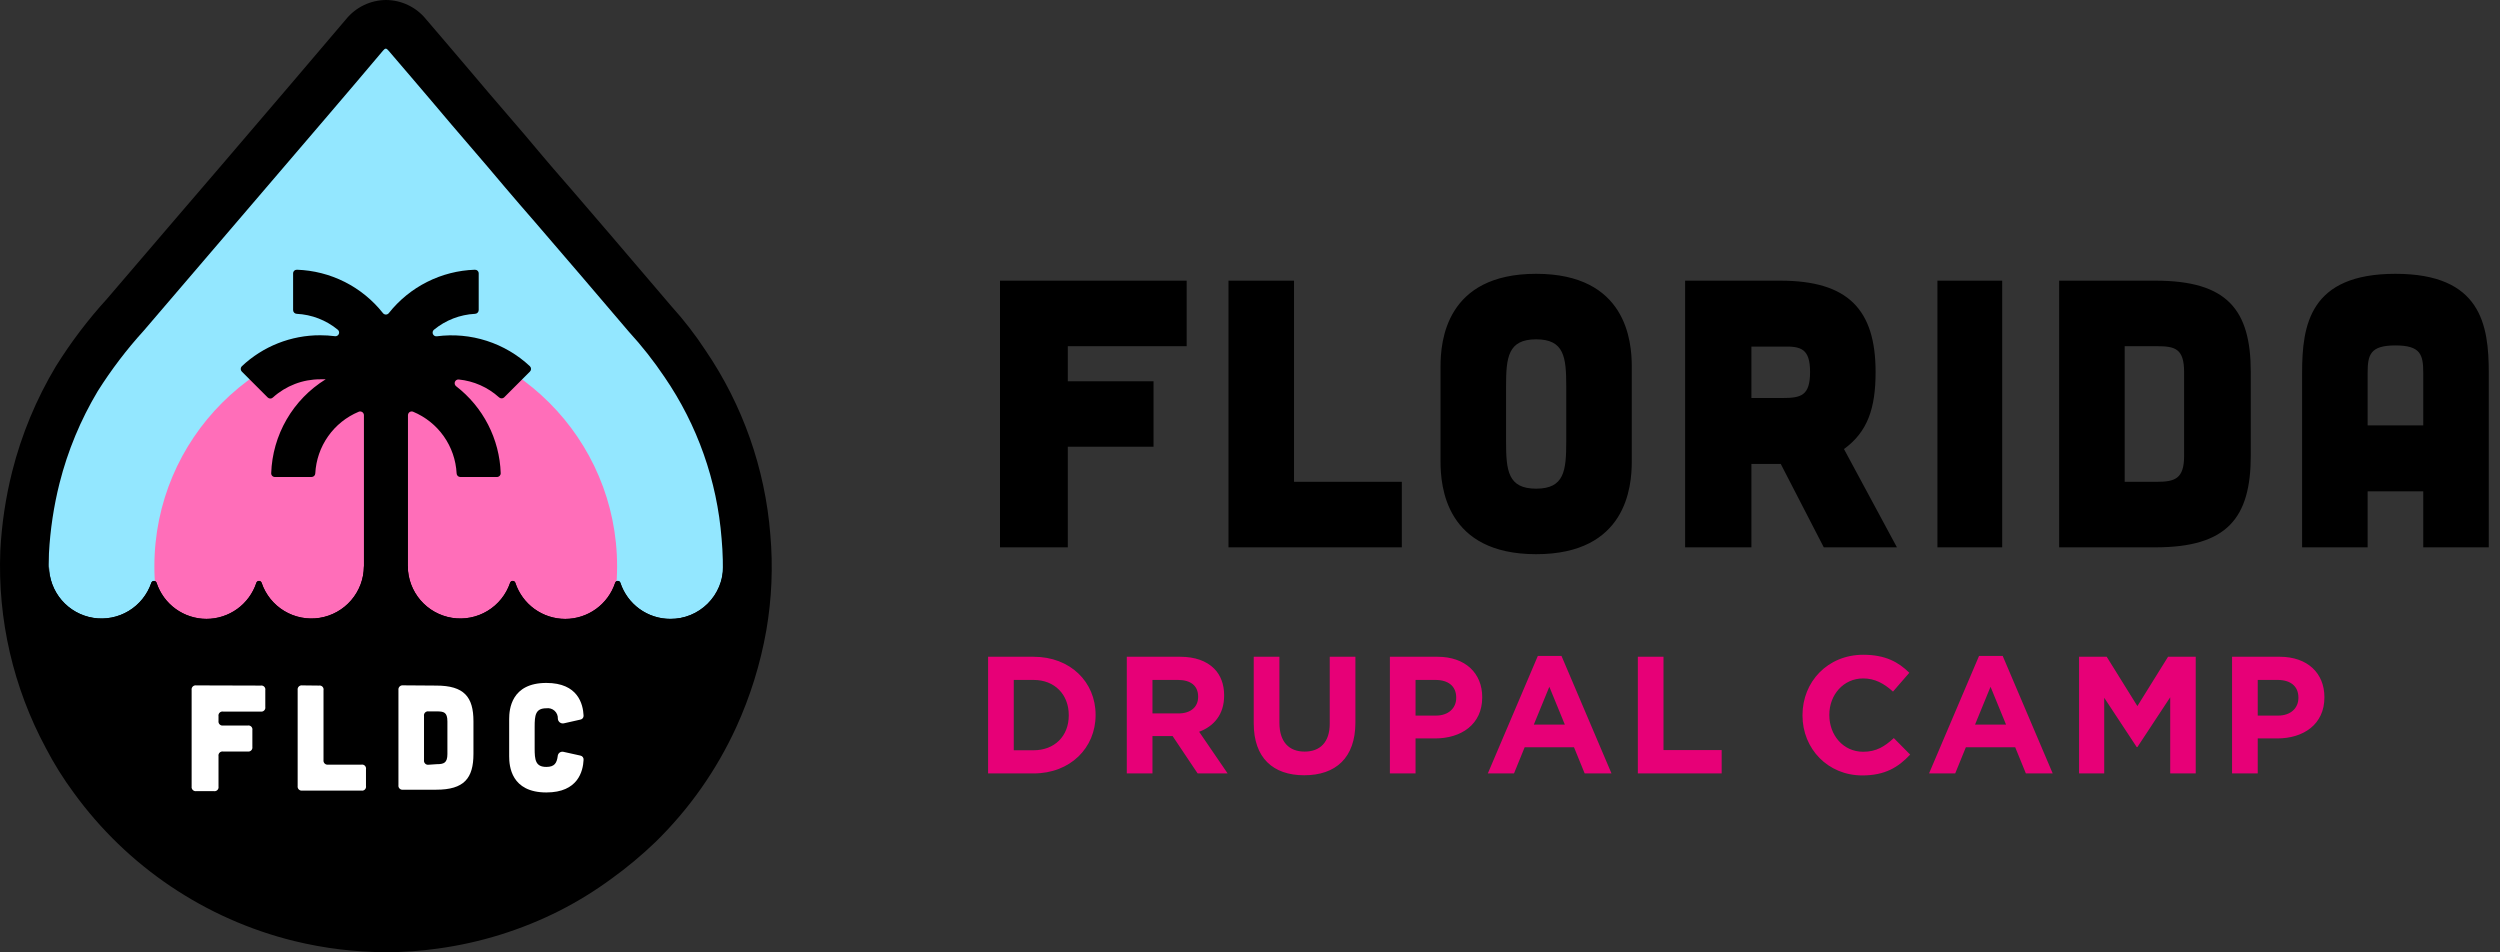 <svg width="210px" height="80px" viewBox="0 0 210 80" version="1.1" xmlns="http://www.w3.org/2000/svg" xmlns:xlink="http://www.w3.org/1999/xlink">
    <rect x="0" y="0" width="210" height="80" fill="#333333" stroke="none"/>
    <g id="Page-1" stroke="none" stroke-width="1" fill="none" fill-rule="evenodd">
        <g id="fldc25-logo" fill-rule="nonzero">
            <g id="Drupal-Camp" transform="translate(83, 55)" fill="#E70077">
                <path d="M-1.94289029e-15,9.968 L-1.94289029e-15,0.168 L3.822,0.168 C6.902,0.168 9.03,2.282 9.03,5.04 L9.03,5.068 C9.03,7.826 6.902,9.968 3.822,9.968 L-1.94289029e-15,9.968 Z M3.822,2.114 L2.156,2.114 L2.156,8.022 L3.822,8.022 C5.586,8.022 6.776,6.832 6.776,5.096 L6.776,5.068 C6.776,3.332 5.586,2.114 3.822,2.114 Z M11.651,9.968 L11.651,0.168 L16.131,0.168 C17.377,0.168 18.343,0.518 18.987,1.162 C19.533,1.708 19.827,2.478 19.827,3.402 L19.827,3.43 C19.827,5.012 18.973,6.006 17.727,6.468 L20.121,9.968 L17.601,9.968 L15.501,6.832 L13.807,6.832 L13.807,9.968 L11.651,9.968 Z M13.807,4.928 L15.991,4.928 C17.041,4.928 17.643,4.368 17.643,3.542 L17.643,3.514 C17.643,2.59 16.999,2.114 15.949,2.114 L13.807,2.114 L13.807,4.928 Z M26.556,10.122 C23.924,10.122 22.314,8.652 22.314,5.768 L22.314,0.168 L24.47,0.168 L24.47,5.712 C24.47,7.308 25.268,8.134 26.584,8.134 C27.9,8.134 28.698,7.336 28.698,5.782 L28.698,0.168 L30.854,0.168 L30.854,5.698 C30.854,8.666 29.188,10.122 26.556,10.122 Z M33.75,9.968 L33.75,0.168 L37.754,0.168 C40.092,0.168 41.506,1.554 41.506,3.556 L41.506,3.584 C41.506,5.852 39.742,7.028 37.544,7.028 L35.906,7.028 L35.906,9.968 L33.75,9.968 Z M35.906,5.11 L37.614,5.11 C38.692,5.11 39.322,4.466 39.322,3.626 L39.322,3.598 C39.322,2.632 38.65,2.114 37.572,2.114 L35.906,2.114 L35.906,5.11 Z M41.978,9.968 L46.178,0.098 L48.166,0.098 L52.366,9.968 L50.112,9.968 L49.216,7.77 L45.072,7.77 L44.176,9.968 L41.978,9.968 Z M45.842,5.866 L48.446,5.866 L47.144,2.688 L45.842,5.866 Z M54.578,9.968 L54.578,0.168 L56.734,0.168 L56.734,8.008 L61.62,8.008 L61.62,9.968 L54.578,9.968 Z M73.435,10.136 C70.551,10.136 68.409,7.91 68.409,5.096 L68.409,5.068 C68.409,2.282 70.509,-3.53883589e-16 73.519,-3.53883589e-16 C75.367,-3.53883589e-16 76.473,0.616 77.383,1.512 L76.011,3.094 C75.255,2.408 74.485,1.988 73.505,1.988 C71.853,1.988 70.663,3.36 70.663,5.04 L70.663,5.068 C70.663,6.748 71.825,8.148 73.505,8.148 C74.625,8.148 75.311,7.7 76.081,7 L77.453,8.386 C76.445,9.464 75.325,10.136 73.435,10.136 Z M79.039,9.968 L83.239,0.098 L85.227,0.098 L89.427,9.968 L87.173,9.968 L86.277,7.77 L82.133,7.77 L81.237,9.968 L79.039,9.968 Z M82.903,5.866 L85.507,5.866 L84.205,2.688 L82.903,5.866 Z M91.64,9.968 L91.64,0.168 L93.964,0.168 L96.54,4.312 L99.116,0.168 L101.44,0.168 L101.44,9.968 L99.298,9.968 L99.298,3.57 L96.54,7.756 L96.484,7.756 L93.754,3.612 L93.754,9.968 L91.64,9.968 Z M104.494,9.968 L104.494,0.168 L108.498,0.168 C110.836,0.168 112.25,1.554 112.25,3.556 L112.25,3.584 C112.25,5.852 110.486,7.028 108.288,7.028 L106.65,7.028 L106.65,9.968 L104.494,9.968 Z M106.65,5.11 L108.358,5.11 C109.436,5.11 110.066,4.466 110.066,3.626 L110.066,3.598 C110.066,2.632 109.394,2.114 108.316,2.114 L106.65,2.114 L106.65,5.11 Z" id="Shape"></path>
            </g>
            <g id="Florida" transform="translate(84, 23)" fill="#000000">
                <path d="M15.68,0.576 L15.68,6.08 L5.696,6.08 L5.696,9.024 L12.896,9.024 L12.896,14.528 L5.696,14.528 L5.696,22.976 L-1.44328993e-15,22.976 L-1.44328993e-15,0.576 L15.68,0.576 Z M24.698,0.576 L24.698,17.472 L33.754,17.472 L33.754,22.976 L19.194,22.976 L19.194,0.576 L24.698,0.576 Z M53.069,7.776 C53.069,5.664 52.621,-5.82867088e-16 45.037,-5.82867088e-16 C37.453,-5.82867088e-16 37.005,5.664 37.005,7.776 L37.005,15.776 C37.005,17.888 37.453,23.552 45.037,23.552 C52.621,23.552 53.069,17.888 53.069,15.776 L53.069,7.776 Z M47.565,14.08 C47.565,16.544 47.405,18.048 45.037,18.048 C42.669,18.048 42.509,16.544 42.509,14.08 L42.509,9.472 C42.509,7.008 42.669,5.504 45.037,5.504 C47.405,5.504 47.565,7.008 47.565,9.472 L47.565,14.08 Z M70.894,14.72 C72.878,13.28 73.55,11.296 73.55,8.256 C73.55,3.008 71.246,0.576 65.55,0.576 L57.55,0.576 L57.55,22.976 L63.118,22.976 L63.118,15.968 L65.582,15.968 L69.198,22.976 L75.342,22.976 L70.894,14.72 Z M65.742,6.112 C67.278,6.08 68.046,6.272 68.046,8.256 C68.046,10.24 67.278,10.432 65.742,10.432 L63.118,10.432 L63.118,6.112 L65.742,6.112 Z M84.184,0.576 L84.184,22.976 L78.744,22.976 L78.744,0.576 L84.184,0.576 Z M88.969,0.576 L88.969,22.976 L97.065,22.976 C103.081,22.976 105.065,20.512 105.065,15.264 L105.065,8.256 C105.065,3.008 103.081,0.576 97.065,0.576 L88.969,0.576 Z M94.473,17.472 L94.473,6.08 L97.161,6.08 C98.697,6.08 99.465,6.272 99.465,8.256 C99.465,8.288 99.465,15.264 99.465,15.296 C99.465,17.216 98.697,17.472 97.161,17.472 L94.473,17.472 Z M125.057,22.976 L119.553,22.976 L119.553,18.272 L114.881,18.272 L114.881,22.976 L109.377,22.976 L109.377,8.32 C109.377,4.288 110.017,-5.82867088e-16 117.217,-5.82867088e-16 C124.417,-5.82867088e-16 125.057,4.288 125.057,8.32 L125.057,22.976 Z M119.553,8.32 C119.553,6.784 119.329,6.016 117.217,6.016 C115.105,6.016 114.881,6.784 114.881,8.32 L114.881,12.736 L119.553,12.736 L119.553,8.32 Z" id="Shape"></path>
            </g>
            <g id="Frame">
                <path d="M60.615,45.252 C60.235,40.384 58.582,35.701 55.821,31.673 C54.918,30.329 53.915,29.055 52.821,27.861 C50.192,24.782 47.571,21.696 44.922,18.634 C44.094,17.673 43.25,16.719 42.438,15.751 C40.453,13.379 38.41,11.063 36.426,8.692 C35.176,7.203 33.894,5.735 32.633,4.25 C32.461,4.043 32.363,4.024 32.176,4.25 C30.639,6.073 29.097,7.888 27.55,9.696 L20.073,18.434 C17.407,21.559 14.74,24.674 12.073,27.779 C10.639,29.355 9.347,31.055 8.21,32.857 C6.771,35.263 5.69,37.866 5.002,40.584 C4.516,42.515 4.218,44.49 4.112,46.479 C3.923,51.502 5.082,56.484 7.467,60.909 C8.059,62.053 8.743,63.147 9.514,64.179 C13.453,69.623 19.202,73.486 25.732,75.073 C32.261,76.661 39.143,75.869 45.141,72.839 C46.471,72.164 47.742,71.38 48.942,70.495 C50.08,69.678 51.16,68.781 52.173,67.812 C54.651,65.4 56.663,62.551 58.107,59.409 C59.145,57.137 59.89,54.743 60.325,52.284 C60.729,49.963 60.826,47.598 60.615,45.252 Z" id="Path" fill="#000000"></path>
                <path d="M32.445,79.984 C29.835,79.98 27.234,79.664 24.699,79.043 C17.251,77.208 10.693,72.795 6.19,66.585 C5.311,65.396 4.527,64.14 3.846,62.827 C1.115,57.752 -0.204,52.038 0.026,46.28 C0.14,44.026 0.475,41.788 1.026,39.6 C1.81,36.498 3.043,33.528 4.686,30.783 C5.943,28.764 7.381,26.864 8.983,25.107 L14.905,18.192 L18.593,13.895 L24.453,7.039 C25.994,5.237 27.532,3.43 29.066,1.617 C29.472,1.116 29.984,0.712 30.565,0.432 C31.145,0.152 31.781,0.005 32.426,0 C33.066,0.004 33.697,0.148 34.275,0.424 C34.853,0.699 35.364,1.099 35.769,1.594 C36.29,2.211 36.818,2.828 37.352,3.445 C38.094,4.313 38.836,5.176 39.57,6.051 C40.531,7.196 41.524,8.352 42.489,9.473 C43.504,10.645 44.559,11.883 45.586,13.114 C46.149,13.786 46.727,14.45 47.305,15.114 L48.028,15.946 C50.212,18.474 52.411,21.052 54.536,23.544 L56.407,25.736 C57.453,26.892 58.408,28.127 59.263,29.431 C62.393,34.029 64.27,39.364 64.708,44.908 C64.944,47.603 64.828,50.318 64.365,52.983 C63.87,55.782 63.022,58.507 61.841,61.093 C60.189,64.697 57.888,67.967 55.052,70.738 C53.901,71.844 52.674,72.867 51.38,73.8 C49.999,74.816 48.539,75.717 47.012,76.496 C43.801,78.118 40.342,79.194 36.777,79.68 C35.342,79.883 33.895,79.984 32.445,79.984 Z M32.418,10.305 L30.668,12.356 L24.808,19.212 L21.12,23.509 C19.144,25.816 17.167,28.124 15.19,30.431 C13.916,31.828 12.765,33.333 11.749,34.927 C10.509,36.995 9.579,39.232 8.987,41.568 C8.56,43.242 8.299,44.953 8.206,46.678 C8.05,50.934 9.03,55.154 11.046,58.905 L11.139,59.085 C11.633,60.026 12.201,60.926 12.839,61.776 C16.197,66.4 21.081,69.689 26.628,71.062 C32.22,72.441 38.121,71.776 43.266,69.187 C44.397,68.613 45.479,67.946 46.5,67.195 C47.482,66.49 48.414,65.719 49.29,64.886 C51.416,62.821 53.138,60.378 54.368,57.682 C55.264,55.724 55.906,53.659 56.278,51.538 C56.62,49.574 56.702,47.573 56.521,45.588 C56.209,41.424 54.796,37.417 52.427,33.978 L52.333,33.834 C51.687,32.869 50.968,31.955 50.184,31.099 L48.282,28.872 C46.165,26.392 43.985,23.825 41.813,21.321 L41.106,20.505 C40.492,19.802 39.883,19.099 39.285,18.388 C38.289,17.216 37.254,15.993 36.254,14.829 C35.254,13.665 34.266,12.512 33.277,11.333 L32.418,10.305 Z" id="Shape" fill="#000000"></path>
                <path d="M60.615,45.252 C60.235,40.384 58.582,35.701 55.821,31.673 C54.918,30.329 53.915,29.055 52.821,27.861 C50.192,24.782 47.571,21.696 44.922,18.634 C44.094,17.673 43.25,16.719 42.438,15.751 C40.453,13.379 38.41,11.063 36.426,8.692 C35.176,7.203 33.894,5.735 32.633,4.25 C32.461,4.043 32.363,4.024 32.176,4.25 C30.639,6.073 29.097,7.888 27.55,9.696 L20.073,18.434 C17.407,21.559 14.74,24.674 12.073,27.779 C10.639,29.355 9.347,31.055 8.21,32.857 C6.771,35.263 5.69,37.866 5.002,40.584 C4.516,42.515 4.218,44.49 4.112,46.479 C3.923,51.502 5.082,56.484 7.467,60.909 C8.059,62.053 8.743,63.147 9.514,64.179 C13.453,69.623 19.202,73.486 25.732,75.073 C32.261,76.661 39.143,75.869 45.141,72.839 C46.471,72.164 47.742,71.38 48.942,70.495 C50.08,69.678 51.16,68.781 52.173,67.812 C54.651,65.4 56.663,62.551 58.107,59.409 C59.145,57.137 59.89,54.743 60.325,52.284 C60.729,49.963 60.826,47.598 60.615,45.252 Z" id="Path" fill="#93E7FF"></path>
                <path d="M32.402,67.011 C43.136,67.011 51.837,58.31 51.837,47.577 C51.837,36.843 43.136,28.142 32.402,28.142 C21.669,28.142 12.968,36.843 12.968,47.577 C12.968,58.31 21.669,67.011 32.402,67.011 Z" id="Path" fill="#FF6EB9"></path>
                <path d="M42.336,33.392 L44.512,31.216 C44.542,31.187 44.566,31.152 44.583,31.113 C44.599,31.074 44.608,31.032 44.608,30.99 C44.608,30.948 44.599,30.906 44.583,30.867 C44.566,30.828 44.542,30.793 44.512,30.763 C43.476,29.794 42.238,29.066 40.887,28.631 C39.537,28.196 38.106,28.065 36.699,28.248 C36.632,28.258 36.563,28.246 36.503,28.214 C36.444,28.181 36.396,28.13 36.368,28.069 C36.339,28.007 36.332,27.937 36.347,27.871 C36.361,27.804 36.397,27.745 36.449,27.701 C37.428,26.895 38.64,26.425 39.906,26.361 C39.988,26.358 40.065,26.324 40.121,26.265 C40.178,26.207 40.21,26.129 40.211,26.048 L40.211,22.97 C40.212,22.928 40.204,22.887 40.188,22.848 C40.172,22.809 40.148,22.774 40.118,22.745 C40.088,22.716 40.053,22.693 40.013,22.678 C39.974,22.663 39.933,22.656 39.891,22.657 C38.493,22.703 37.122,23.053 35.874,23.683 C34.625,24.312 33.528,25.206 32.66,26.302 C32.631,26.339 32.593,26.37 32.551,26.39 C32.508,26.411 32.461,26.422 32.414,26.422 C32.366,26.422 32.32,26.411 32.277,26.39 C32.234,26.37 32.197,26.339 32.168,26.302 C31.301,25.206 30.205,24.312 28.957,23.682 C27.708,23.053 26.338,22.703 24.941,22.657 C24.899,22.656 24.857,22.663 24.818,22.678 C24.779,22.693 24.744,22.716 24.714,22.745 C24.684,22.774 24.66,22.809 24.644,22.848 C24.628,22.887 24.62,22.928 24.621,22.97 L24.621,26.048 C24.621,26.129 24.652,26.207 24.708,26.265 C24.764,26.323 24.841,26.358 24.921,26.361 C26.186,26.424 27.397,26.892 28.375,27.697 C28.427,27.74 28.463,27.798 28.478,27.864 C28.494,27.93 28.487,27.999 28.46,28.06 C28.432,28.122 28.385,28.173 28.326,28.205 C28.267,28.237 28.199,28.25 28.132,28.24 C27.724,28.188 27.313,28.162 26.902,28.162 C24.453,28.155 22.094,29.087 20.312,30.767 C20.253,30.826 20.22,30.906 20.22,30.99 C20.22,31.073 20.253,31.153 20.312,31.212 L22.492,33.392 C22.549,33.448 22.626,33.479 22.706,33.479 C22.787,33.479 22.864,33.448 22.921,33.392 C24.013,32.404 25.433,31.858 26.906,31.861 C27.058,31.861 27.207,31.861 27.355,31.861 C26.002,32.697 24.876,33.854 24.078,35.23 C23.28,36.606 22.834,38.158 22.781,39.748 C22.779,39.79 22.786,39.832 22.801,39.871 C22.816,39.91 22.839,39.945 22.868,39.975 C22.897,40.005 22.932,40.029 22.971,40.045 C23.01,40.061 23.051,40.069 23.093,40.068 L26.171,40.068 C26.253,40.067 26.33,40.035 26.389,39.979 C26.447,39.922 26.481,39.845 26.484,39.764 C26.542,38.645 26.915,37.566 27.56,36.65 C28.204,35.734 29.095,35.019 30.129,34.588 C30.176,34.567 30.228,34.559 30.28,34.563 C30.332,34.567 30.382,34.584 30.425,34.613 C30.469,34.641 30.505,34.679 30.53,34.725 C30.556,34.77 30.569,34.821 30.57,34.873 L30.57,54.507 C30.57,54.547 30.578,54.588 30.594,54.626 C30.61,54.663 30.633,54.698 30.662,54.726 C30.691,54.755 30.725,54.778 30.763,54.793 C30.801,54.808 30.842,54.816 30.883,54.815 L33.957,54.815 C33.998,54.816 34.038,54.808 34.076,54.793 C34.114,54.778 34.149,54.755 34.178,54.726 C34.207,54.698 34.23,54.663 34.246,54.626 C34.261,54.588 34.269,54.547 34.269,54.507 L34.269,34.873 C34.27,34.821 34.283,34.77 34.308,34.725 C34.332,34.679 34.368,34.641 34.411,34.612 C34.455,34.584 34.504,34.567 34.556,34.563 C34.608,34.558 34.66,34.567 34.707,34.588 C35.741,35.019 36.633,35.733 37.278,36.649 C37.924,37.565 38.297,38.645 38.356,39.764 C38.358,39.845 38.391,39.921 38.448,39.978 C38.506,40.035 38.583,40.067 38.664,40.068 L41.743,40.068 C41.785,40.069 41.826,40.061 41.865,40.045 C41.904,40.029 41.939,40.005 41.969,39.976 C41.998,39.946 42.022,39.91 42.037,39.871 C42.053,39.832 42.06,39.79 42.059,39.748 C42.012,38.328 41.65,36.935 41.001,35.671 C40.352,34.407 39.431,33.302 38.305,32.435 C38.253,32.392 38.216,32.333 38.2,32.268 C38.184,32.202 38.189,32.133 38.214,32.071 C38.24,32.009 38.285,31.956 38.343,31.921 C38.401,31.886 38.468,31.871 38.535,31.877 C39.792,32.003 40.976,32.527 41.914,33.373 C41.97,33.427 42.044,33.46 42.122,33.463 C42.199,33.467 42.276,33.442 42.336,33.392 Z" id="Path" fill="#000000"></path>
                <path d="M56.306,51.987 C55.378,51.987 54.474,51.694 53.722,51.151 C52.97,50.607 52.409,49.84 52.118,48.96 C52.104,48.912 52.075,48.87 52.035,48.841 C51.995,48.811 51.947,48.795 51.897,48.795 C51.848,48.795 51.799,48.811 51.76,48.841 C51.72,48.87 51.691,48.912 51.677,48.96 C51.385,49.841 50.824,50.609 50.071,51.153 C49.318,51.697 48.413,51.99 47.485,51.99 C46.556,51.99 45.651,51.697 44.899,51.153 C44.146,50.609 43.585,49.841 43.293,48.96 C43.279,48.912 43.25,48.87 43.21,48.841 C43.17,48.811 43.122,48.795 43.073,48.795 C43.023,48.795 42.975,48.811 42.935,48.841 C42.895,48.87 42.866,48.912 42.852,48.96 C42.517,49.947 41.843,50.784 40.949,51.322 C40.055,51.86 39,52.065 37.971,51.899 C36.941,51.733 36.003,51.208 35.323,50.417 C34.644,49.626 34.266,48.62 34.258,47.577 L30.574,47.577 C30.565,48.62 30.188,49.626 29.508,50.417 C28.829,51.208 27.891,51.733 26.861,51.899 C25.831,52.065 24.776,51.86 23.883,51.322 C22.989,50.784 22.315,49.947 21.98,48.96 C21.966,48.912 21.936,48.87 21.897,48.841 C21.857,48.811 21.809,48.795 21.759,48.795 C21.71,48.795 21.661,48.811 21.622,48.841 C21.582,48.87 21.553,48.912 21.538,48.96 C21.247,49.841 20.685,50.609 19.933,51.153 C19.18,51.697 18.275,51.99 17.347,51.99 C16.418,51.99 15.513,51.697 14.761,51.153 C14.008,50.609 13.446,49.841 13.155,48.96 C13.141,48.912 13.112,48.87 13.072,48.841 C13.032,48.811 12.984,48.795 12.934,48.795 C12.885,48.795 12.837,48.811 12.797,48.841 C12.757,48.87 12.728,48.912 12.714,48.96 C12.378,49.947 11.704,50.784 10.811,51.322 C9.917,51.86 8.862,52.065 7.832,51.899 C6.803,51.733 5.865,51.208 5.185,50.417 C4.506,49.626 4.128,48.62 4.12,47.577 C4.12,55.088 7.103,62.292 12.415,67.603 C17.726,72.914 24.93,75.898 32.441,75.898 C39.953,75.898 47.156,72.914 52.468,67.603 C57.779,62.292 60.763,55.088 60.763,47.577 C60.763,48.16 60.647,48.737 60.423,49.275 C60.198,49.813 59.869,50.302 59.455,50.712 C59.04,51.122 58.548,51.446 58.008,51.665 C57.467,51.884 56.889,51.993 56.306,51.987 Z" id="Path" fill="#000000"></path>
                <path d="M56.302,51.987 C55.373,51.988 54.468,51.696 53.716,51.152 C52.963,50.608 52.401,49.841 52.11,48.96 C52.096,48.912 52.067,48.87 52.027,48.841 C51.987,48.811 51.939,48.795 51.889,48.795 C51.84,48.795 51.792,48.811 51.752,48.841 C51.712,48.87 51.683,48.912 51.669,48.96 C51.378,49.841 50.816,50.609 50.063,51.153 C49.311,51.697 48.406,51.99 47.477,51.99 C46.549,51.99 45.644,51.697 44.891,51.153 C44.139,50.609 43.577,49.841 43.286,48.96 C43.271,48.912 43.242,48.87 43.202,48.841 C43.163,48.811 43.114,48.795 43.065,48.795 C43.015,48.795 42.967,48.811 42.927,48.841 C42.888,48.87 42.858,48.912 42.844,48.96 C42.509,49.947 41.835,50.784 40.941,51.322 C40.048,51.86 38.993,52.065 37.963,51.899 C36.933,51.733 35.995,51.208 35.316,50.417 C34.636,49.626 34.258,48.62 34.25,47.577 L30.566,47.577 C30.558,48.62 30.18,49.626 29.5,50.417 C28.821,51.208 27.883,51.733 26.853,51.899 C25.824,52.065 24.768,51.86 23.875,51.322 C22.981,50.784 22.307,49.947 21.972,48.96 C21.958,48.912 21.929,48.87 21.889,48.841 C21.849,48.811 21.801,48.795 21.751,48.795 C21.702,48.795 21.654,48.811 21.614,48.841 C21.574,48.87 21.545,48.912 21.531,48.96 C21.238,49.84 20.676,50.606 19.924,51.149 C19.172,51.691 18.268,51.984 17.341,51.984 C16.413,51.984 15.509,51.691 14.757,51.149 C14.005,50.606 13.443,49.84 13.151,48.96 C13.136,48.913 13.106,48.872 13.066,48.843 C13.026,48.814 12.978,48.798 12.929,48.798 C12.879,48.798 12.831,48.814 12.791,48.843 C12.751,48.872 12.721,48.913 12.706,48.96 C12.371,49.947 11.697,50.784 10.803,51.322 C9.91,51.86 8.854,52.065 7.825,51.899 C6.795,51.733 5.857,51.208 5.177,50.417 C4.498,49.626 4.12,48.62 4.112,47.577 C0.205,63.202 16.788,77.758 32.426,77.758 C48.063,77.758 64.591,63.222 60.736,47.577 C60.736,48.158 60.621,48.733 60.398,49.27 C60.175,49.806 59.848,50.294 59.436,50.704 C59.024,51.113 58.535,51.438 57.997,51.658 C57.459,51.878 56.883,51.99 56.302,51.987 Z" id="Path" fill="#000000"></path>
                <path d="M21.894,57.589 C21.947,57.578 22.003,57.581 22.055,57.597 C22.107,57.612 22.155,57.641 22.194,57.68 C22.232,57.718 22.261,57.766 22.277,57.818 C22.293,57.87 22.295,57.926 22.285,57.979 L22.285,59.382 C22.294,59.435 22.291,59.49 22.275,59.542 C22.258,59.594 22.23,59.641 22.192,59.679 C22.153,59.718 22.106,59.746 22.054,59.763 C22.002,59.779 21.947,59.782 21.894,59.772 L18.745,59.772 C18.692,59.763 18.637,59.766 18.585,59.782 C18.533,59.798 18.486,59.827 18.448,59.865 C18.409,59.904 18.381,59.951 18.364,60.003 C18.348,60.055 18.345,60.11 18.355,60.163 L18.355,60.554 C18.346,60.607 18.35,60.662 18.366,60.713 C18.383,60.764 18.411,60.811 18.45,60.849 C18.488,60.888 18.535,60.916 18.586,60.933 C18.637,60.949 18.692,60.953 18.745,60.944 L20.808,60.944 C20.861,60.934 20.917,60.936 20.969,60.952 C21.021,60.968 21.069,60.997 21.108,61.035 C21.146,61.074 21.175,61.121 21.191,61.174 C21.207,61.226 21.209,61.281 21.199,61.335 L21.199,62.737 C21.207,62.791 21.203,62.845 21.187,62.897 C21.17,62.948 21.142,62.995 21.103,63.033 C21.065,63.071 21.019,63.1 20.967,63.116 C20.916,63.133 20.861,63.137 20.808,63.128 L18.745,63.128 C18.692,63.118 18.637,63.122 18.585,63.138 C18.533,63.154 18.486,63.183 18.448,63.221 C18.409,63.259 18.381,63.307 18.364,63.358 C18.348,63.41 18.345,63.465 18.355,63.519 L18.355,66.066 C18.364,66.119 18.361,66.174 18.345,66.226 C18.329,66.278 18.3,66.325 18.262,66.363 C18.223,66.402 18.176,66.43 18.124,66.446 C18.072,66.463 18.017,66.466 17.964,66.456 L16.487,66.456 C16.434,66.464 16.38,66.46 16.329,66.443 C16.278,66.426 16.232,66.397 16.194,66.359 C16.156,66.321 16.127,66.275 16.11,66.224 C16.093,66.173 16.089,66.119 16.097,66.066 L16.097,57.964 C16.088,57.91 16.092,57.856 16.108,57.804 C16.125,57.753 16.154,57.706 16.192,57.668 C16.23,57.63 16.277,57.601 16.328,57.585 C16.379,57.568 16.434,57.564 16.487,57.573 L21.894,57.589 Z" id="Path" fill="#FFFFFF"></path>
                <path d="M26.785,57.589 C26.838,57.578 26.894,57.581 26.946,57.597 C26.998,57.612 27.046,57.641 27.085,57.68 C27.123,57.718 27.152,57.766 27.168,57.818 C27.183,57.87 27.186,57.926 27.175,57.979 L27.175,63.839 C27.167,63.892 27.171,63.947 27.187,63.998 C27.204,64.05 27.232,64.096 27.27,64.135 C27.309,64.173 27.355,64.201 27.407,64.218 C27.458,64.234 27.513,64.238 27.566,64.23 L30.351,64.23 C30.405,64.219 30.46,64.222 30.513,64.238 C30.565,64.253 30.612,64.282 30.651,64.321 C30.69,64.359 30.718,64.407 30.734,64.459 C30.75,64.511 30.753,64.567 30.742,64.62 L30.742,66.019 C30.753,66.072 30.75,66.128 30.734,66.18 C30.718,66.232 30.69,66.28 30.651,66.319 C30.612,66.357 30.565,66.386 30.513,66.402 C30.46,66.417 30.405,66.42 30.351,66.409 L25.394,66.409 C25.341,66.418 25.286,66.414 25.235,66.398 C25.183,66.381 25.137,66.353 25.098,66.314 C25.06,66.276 25.032,66.23 25.015,66.178 C24.999,66.127 24.995,66.072 25.003,66.019 L25.003,57.964 C24.995,57.91 24.999,57.856 25.015,57.804 C25.032,57.753 25.06,57.706 25.098,57.668 C25.137,57.63 25.183,57.601 25.235,57.585 C25.286,57.568 25.341,57.564 25.394,57.573 L26.785,57.589 Z" id="Path" fill="#FFFFFF"></path>
                <path d="M36.645,57.589 C38.988,57.589 39.77,58.542 39.77,60.589 L39.77,63.323 C39.77,65.374 38.988,66.335 36.645,66.335 L33.859,66.335 C33.806,66.344 33.751,66.34 33.7,66.323 C33.649,66.307 33.602,66.278 33.564,66.24 C33.525,66.202 33.497,66.155 33.48,66.104 C33.464,66.052 33.46,65.998 33.469,65.945 L33.469,57.96 C33.462,57.907 33.467,57.853 33.484,57.802 C33.501,57.752 33.53,57.706 33.567,57.668 C33.605,57.63 33.651,57.602 33.702,57.584 C33.752,57.567 33.806,57.562 33.859,57.569 L36.645,57.589 Z M36.684,64.191 C37.281,64.191 37.582,64.089 37.582,63.339 L37.582,60.605 C37.582,59.823 37.281,59.757 36.684,59.757 L36.008,59.757 C35.954,59.747 35.899,59.75 35.848,59.767 C35.796,59.783 35.749,59.811 35.71,59.85 C35.672,59.888 35.643,59.935 35.627,59.987 C35.611,60.039 35.607,60.094 35.617,60.147 L35.617,63.847 C35.608,63.9 35.612,63.955 35.629,64.006 C35.645,64.058 35.674,64.104 35.712,64.142 C35.75,64.181 35.797,64.209 35.848,64.226 C35.9,64.242 35.954,64.246 36.008,64.237 L36.684,64.191 Z" id="Shape" fill="#FFFFFF"></path>
                <path d="M42.77,60.401 C42.77,59.577 42.946,57.366 45.895,57.366 C48.559,57.366 48.973,59.151 49.02,60.1 C49.028,60.182 49.004,60.264 48.953,60.329 C48.902,60.394 48.828,60.436 48.747,60.448 L47.36,60.761 C47.301,60.773 47.24,60.771 47.181,60.758 C47.123,60.744 47.068,60.717 47.02,60.68 C46.973,60.643 46.934,60.596 46.906,60.543 C46.878,60.489 46.863,60.43 46.86,60.37 C46.866,60.246 46.844,60.121 46.796,60.006 C46.749,59.891 46.676,59.788 46.584,59.705 C46.492,59.621 46.382,59.559 46.263,59.523 C46.144,59.486 46.018,59.477 45.895,59.495 C44.973,59.495 44.911,60.085 44.911,61.058 L44.911,62.858 C44.911,63.819 44.973,64.421 45.895,64.421 C46.583,64.421 46.77,64.093 46.848,63.519 C46.851,63.461 46.866,63.404 46.893,63.353 C46.92,63.301 46.958,63.257 47.004,63.222 C47.051,63.187 47.104,63.163 47.161,63.152 C47.218,63.14 47.276,63.141 47.333,63.155 L48.747,63.468 C48.83,63.481 48.906,63.527 48.957,63.594 C49.008,63.662 49.03,63.747 49.02,63.831 C48.973,64.78 48.559,66.566 45.895,66.566 C42.934,66.566 42.77,64.355 42.77,63.526 L42.77,60.401 Z" id="Path" fill="#FFFFFF"></path>
            </g>
        </g>
    </g>
</svg>
